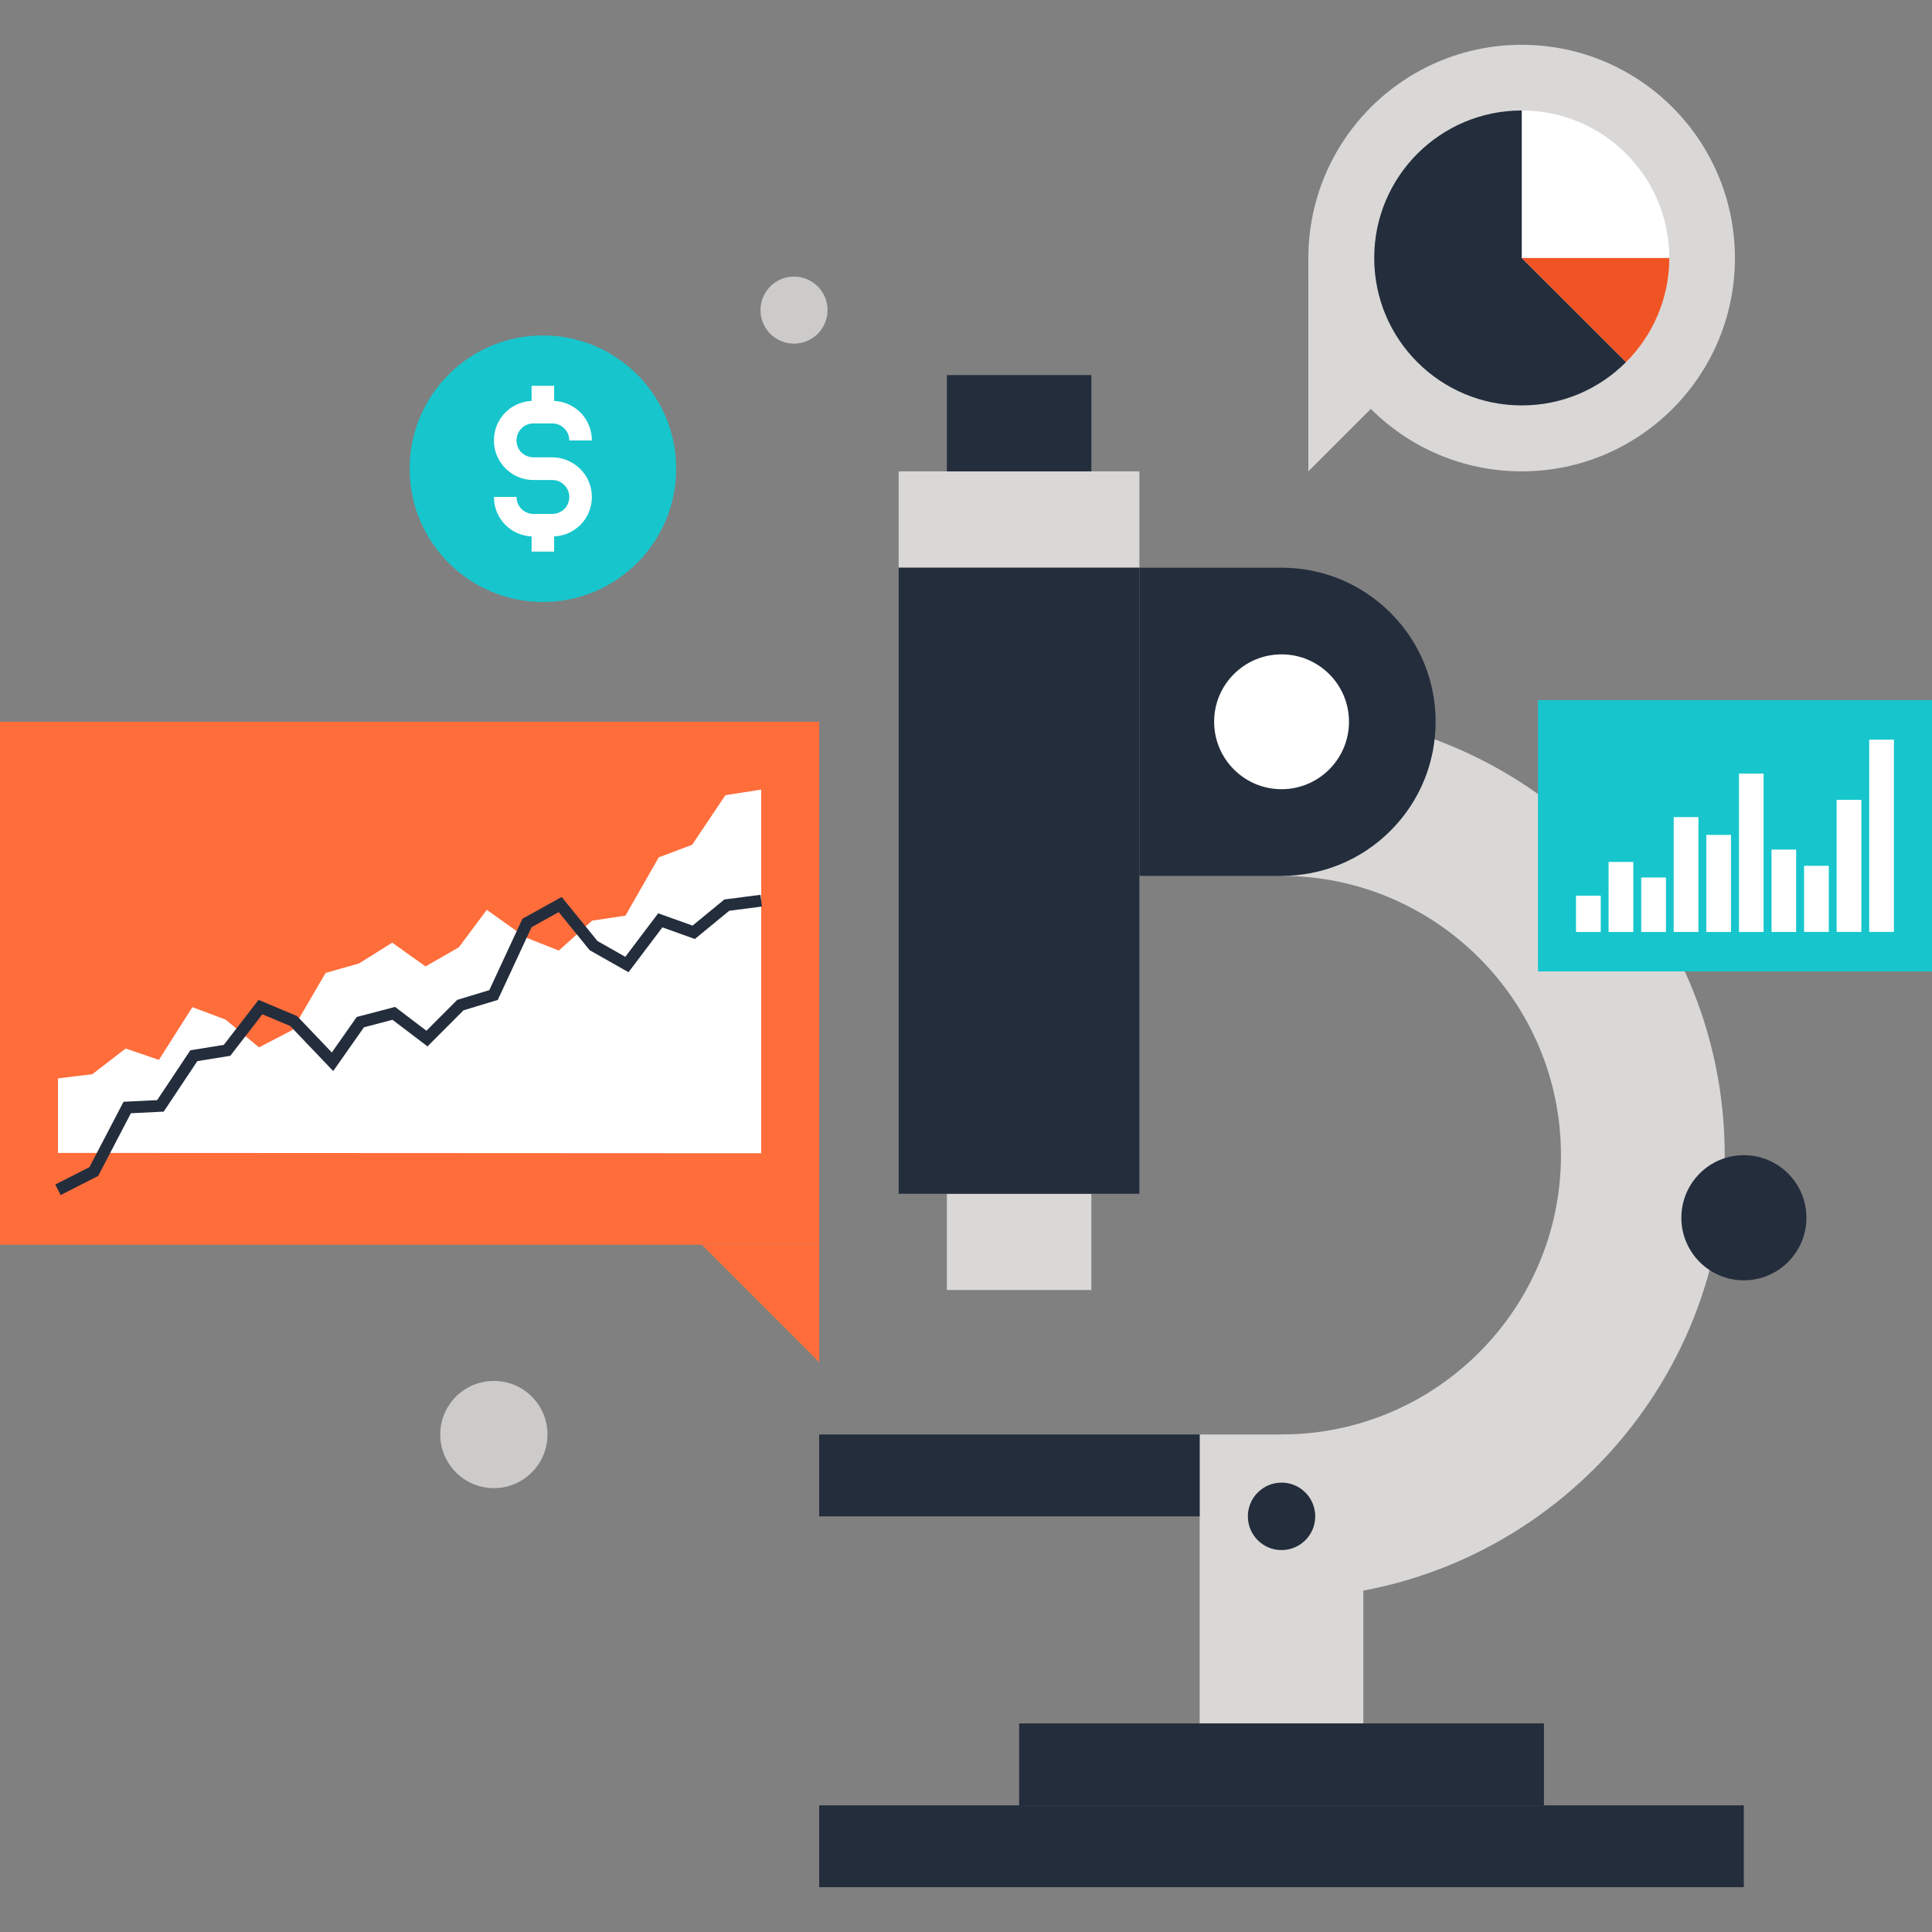 <?xml version="1.0" encoding="iso-8859-1"?>
<!-- Generator: Adobe Illustrator 19.0.0, SVG Export Plug-In . SVG Version: 6.00 Build 0)  -->
<svg version="1.1" id="Layer_1" xmlns="http://www.w3.org/2000/svg" xmlns:xlink="http://www.w3.org/1999/xlink" x="0px" y="0px"
	 viewBox="0 0 512.003 512.003" style="enable-background:new 0 0 512.003 512.003;" xml:space="preserve">
<rect x="0" y="0" width="512.003" height="512.003" fill="#808080" stroke="none"/>
<g>
	<path style="fill:#D9D8D7;" d="M339.62,423.538v-43.389c40.829,0,74.053-33.188,74.053-74.01c0-40.804-33.224-74.028-74.053-74.028
		v-43.389c64.758,0,117.45,52.657,117.45,117.417C457.07,370.884,404.378,423.538,339.62,423.538z"/>
	<rect x="317.926" y="380.156" style="fill:#D9D8D7;" width="43.374" height="76.572"/>
</g>
<g>
	<rect x="217.088" y="478.435" style="fill:#242D3C;" width="245.043" height="21.691"/>
	<rect x="270.08" y="456.726" style="fill:#242D3C;" width="139.085" height="21.696"/>
</g>
<g>
	<rect x="250.931" y="316.361" style="fill:#D9D8D7;" width="38.292" height="25.498"/>
	<rect x="238.157" y="124.914" style="fill:#D9D8D7;" width="63.795" height="25.536"/>
</g>
<g>
	<rect x="238.157" y="150.45" style="fill:#242D3C;" width="63.795" height="165.916"/>
	<rect x="250.931" y="99.401" style="fill:#242D3C;" width="38.292" height="25.513"/>
	<rect x="217.088" y="380.156" style="fill:#242D3C;" width="100.838" height="21.701"/>
	<path style="fill:#242D3C;" d="M301.965,150.45h37.655c10.452,0,20.9,3.963,28.882,11.958c7.987,7.956,11.958,18.406,11.958,28.856
		l0,0c0,10.452-3.971,20.91-11.958,28.887c-7.982,7.992-18.429,11.973-28.882,11.973h-37.655V150.45z"/>
</g>
<path style="fill:#FFFFFF;" d="M357.499,191.261c0,9.882-8.013,17.887-17.879,17.887c-9.856,0-17.861-8.005-17.861-17.887
	c0-9.851,8.005-17.848,17.861-17.848C349.489,173.416,357.499,181.411,357.499,191.261z"/>
<path style="fill:#242D3C;" d="M339.62,392.91c4.946,0,8.934,4.024,8.934,8.942c0,4.92-3.991,8.94-8.934,8.94
	c-4.931,0-8.919-4.019-8.919-8.94C330.701,396.937,334.689,392.91,339.62,392.91z"/>
<g>
	<rect y="191.279" style="fill:#FF6D3B;" width="217.088" height="138.598"/>
	<polygon style="fill:#FF6D3B;" points="217.096,361.002 185.964,329.862 217.096,329.862 	"/>
</g>
<polygon style="fill:#FFFFFF;" points="183.414,223.889 174.582,227.199 165.755,242.653 156.923,243.982 148.091,251.908 
	139.277,248.421 129.004,241.12 121.6,251.045 112.768,256.114 103.941,249.821 95.13,255.333 86.295,257.832 77.466,272.974 
	68.636,277.564 59.781,270.209 50.982,266.904 42.117,280.882 33.285,277.866 24.474,284.678 15.36,285.782 15.36,305.53 
	201.733,305.624 201.733,209.248 192.238,210.738 "/>
<polygon style="fill:#242D3C;" points="16.072,316.707 14.651,313.911 23.698,309.308 32.74,291.98 41.651,291.544 50.442,278.337 
	59.308,276.904 68.521,264.979 78.725,269.265 87.936,278.918 94.541,269.505 104.696,266.845 113.009,273.156 121.162,264.979 
	129.674,262.396 138.452,243.48 148.846,237.713 158.341,249.384 165.716,253.569 174.423,242.036 183.529,245.293 191.974,238.368 
	201.536,237.134 201.935,240.244 193.267,241.361 184.143,248.844 175.539,245.766 166.564,257.65 156.278,251.821 148.07,241.724 
	140.867,245.725 131.924,264.989 122.826,267.749 113.293,277.308 104.015,270.26 96.448,272.247 88.305,283.846 76.91,271.901 
	69.527,268.801 61.033,279.802 52.291,281.215 43.384,294.596 34.688,295.021 26.012,311.645 "/>
<g>
	<path style="fill:#D9D8D7;" d="M459.776,68.412c0,31.199-25.308,56.502-56.509,56.502c-31.227,0-56.535-25.303-56.535-56.502
		c0-31.232,25.308-56.535,56.535-56.535C434.468,11.877,459.776,37.178,459.776,68.412z"/>
	<polygon style="fill:#D9D8D7;" points="346.729,124.914 346.729,68.412 403.264,68.412 	"/>
</g>
<path style="fill:#FFFFFF;" d="M403.279,29.277v39.096h39.107C442.388,46.765,424.888,29.277,403.279,29.277z"/>
<path style="fill:#242D3C;" d="M403.279,68.371V29.277c-21.576,0-39.096,17.487-39.096,39.096s17.523,39.066,39.096,39.066
	c10.836,0,20.557-4.372,27.638-11.469L403.279,68.371z"/>
<path style="fill:#F15424;" d="M403.279,68.371l27.638,27.597c7.017-7.009,11.469-16.799,11.469-27.597H403.279z"/>
<rect x="407.578" y="185.545" style="fill:#16C6CC;" width="104.425" height="71.885"/>
<g>
	<rect x="417.664" y="237.359" style="fill:#FFFFFF;" width="6.554" height="9.626"/>
	<rect x="426.291" y="228.425" style="fill:#FFFFFF;" width="6.554" height="18.56"/>
	<rect x="434.944" y="232.547" style="fill:#FFFFFF;" width="6.556" height="14.436"/>
	<rect x="443.546" y="216.547" style="fill:#FFFFFF;" width="6.556" height="30.431"/>
	<rect x="452.198" y="221.257" style="fill:#FFFFFF;" width="6.536" height="25.728"/>
	<rect x="460.851" y="205.001" style="fill:#FFFFFF;" width="6.518" height="41.984"/>
	<rect x="469.478" y="225.148" style="fill:#FFFFFF;" width="6.523" height="21.834"/>
	<rect x="478.106" y="229.449" style="fill:#FFFFFF;" width="6.551" height="17.521"/>
	<rect x="486.733" y="211.964" style="fill:#FFFFFF;" width="6.554" height="35.008"/>
	<rect x="495.36" y="196.015" style="fill:#FFFFFF;" width="6.548" height="50.952"/>
</g>
<path style="fill:#16C6CC;" d="M179.192,124.22c0,19.476-15.805,35.315-35.32,35.315c-19.505,0-35.31-15.841-35.31-35.315
	c0-19.515,15.808-35.318,35.31-35.318C163.387,88.902,179.192,104.705,179.192,124.22z"/>
<g>
	<path style="fill:#FFFFFF;" d="M146.358,142.171h-4.974c-2.798,0-5.45-1.075-7.429-3.049c-1.974-1.976-3.059-4.618-3.059-7.439
		h5.983c0,1.226,0.468,2.348,1.321,3.2c0.852,0.85,1.966,1.318,3.185,1.318h4.974c1.211,0,2.345-0.474,3.218-1.334
		c0.829-0.84,1.29-1.956,1.29-3.187c0-1.17-0.474-2.327-1.316-3.151c-0.85-0.847-1.981-1.318-3.192-1.318h-4.974
		c-2.798,0-5.45-1.091-7.429-3.085c-1.974-1.974-3.059-4.598-3.059-7.406c0-2.811,1.085-5.46,3.059-7.429
		c1.979-1.979,4.634-3.057,7.429-3.057h4.974c2.785,0,5.412,1.075,7.427,3.034c1.989,1.992,3.069,4.644,3.069,7.455h-5.988
		c0-1.219-0.463-2.348-1.311-3.192c-0.852-0.845-1.987-1.316-3.197-1.316h-4.974c-1.219,0-2.33,0.463-3.185,1.318
		c-0.852,0.845-1.321,1.974-1.321,3.19c0,1.185,0.468,2.34,1.321,3.185c0.852,0.819,1.966,1.288,3.185,1.288h4.974
		c2.79,0,5.412,1.121,7.427,3.085c1.989,1.994,3.069,4.623,3.069,7.404c0,2.821-1.08,5.463-3.059,7.439
		C151.772,141.101,149.146,142.171,146.358,142.171z"/>
	<rect x="140.877" y="102.245" style="fill:#FFFFFF;" width="5.978" height="6.973"/>
	<rect x="140.877" y="139.183" style="fill:#FFFFFF;" width="5.978" height="6.999"/>
</g>
<path style="fill:#242D3C;" d="M478.72,322.723c0,9.137-7.411,16.579-16.591,16.579c-9.142,0-16.55-7.439-16.55-16.579
	c0-9.155,7.409-16.591,16.55-16.591C471.309,306.131,478.72,313.568,478.72,322.723z"/>
<g>
	<path style="fill:#CCCBCA;" d="M219.31,82.18c0,4.908-3.971,8.888-8.904,8.888c-4.895,0-8.865-3.981-8.865-8.888
		c0-4.905,3.971-8.881,8.865-8.881C215.34,73.299,219.31,77.277,219.31,82.18z"/>
	<path style="fill:#CCCBCA;" d="M145.091,380.148c0,7.857-6.359,14.221-14.195,14.221c-7.864,0-14.223-6.362-14.223-14.221
		c0-7.836,6.359-14.19,14.223-14.19C138.729,365.958,145.091,372.315,145.091,380.148z"/>
</g>
<g>
</g>
<g>
</g>
<g>
</g>
<g>
</g>
<g>
</g>
<g>
</g>
<g>
</g>
<g>
</g>
<g>
</g>
<g>
</g>
<g>
</g>
<g>
</g>
<g>
</g>
<g>
</g>
<g>
</g>
</svg>

